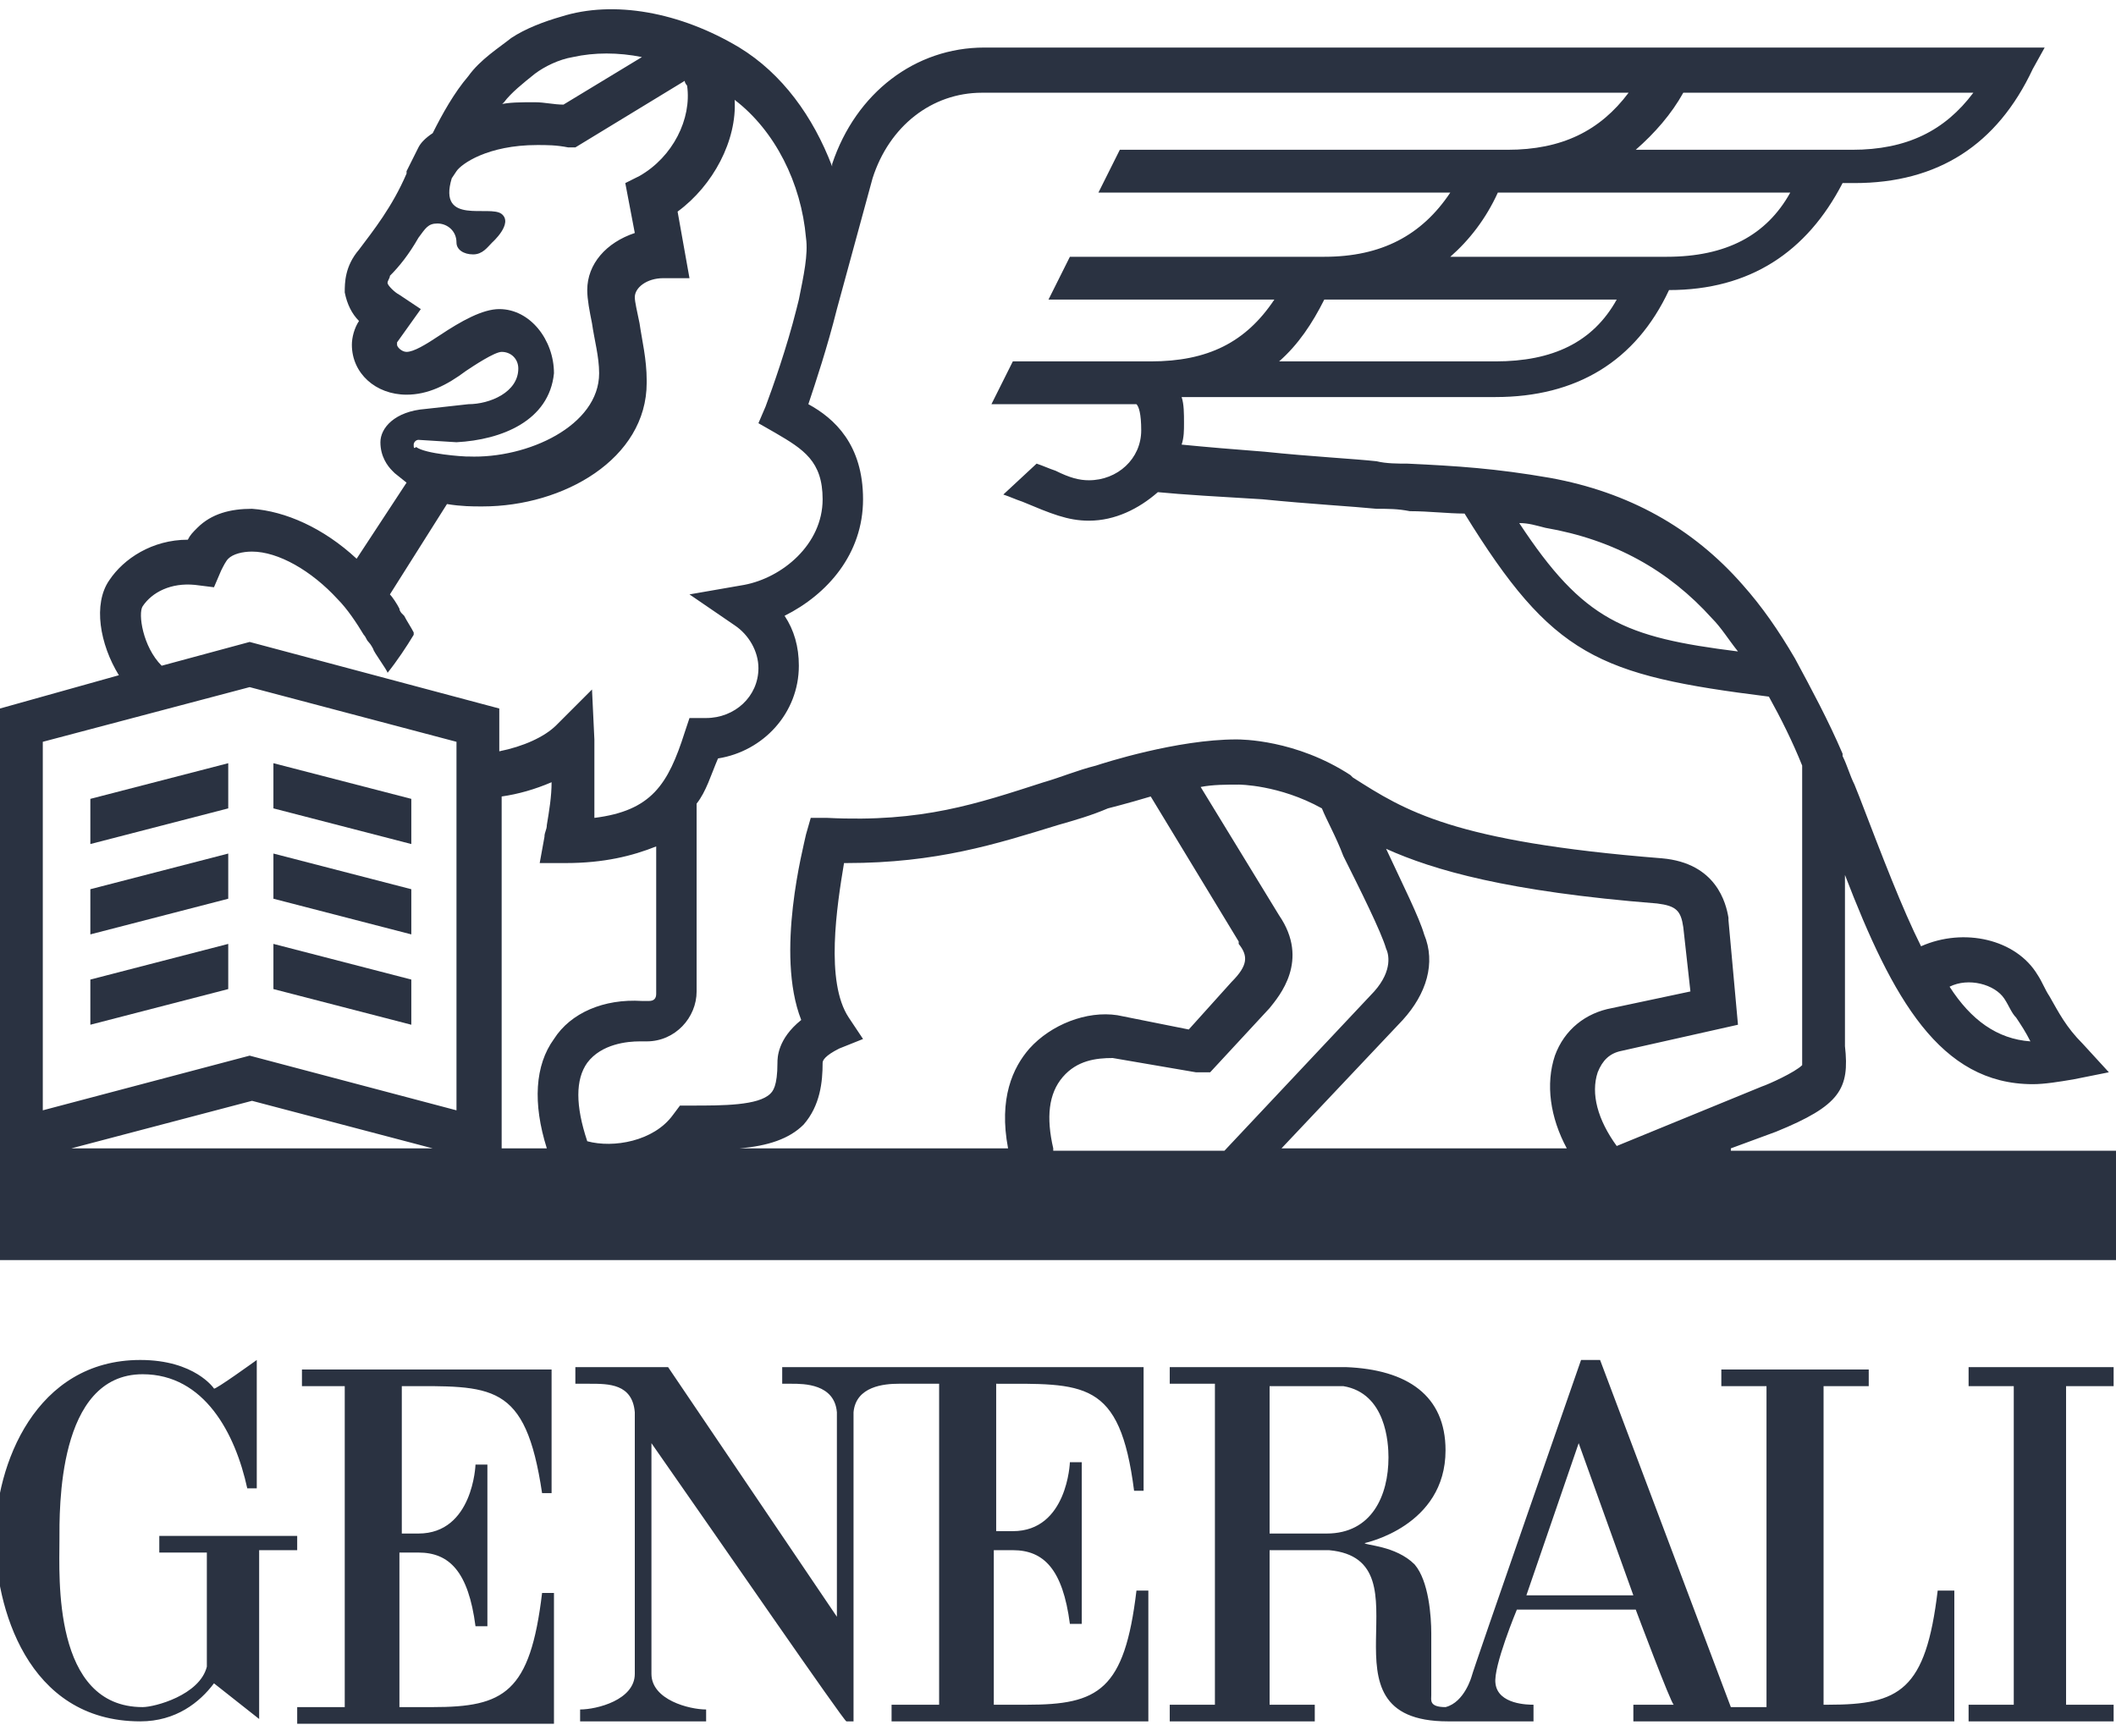 <svg width="89" height="73" viewBox="0 0 89 73" fill="none" xmlns="http://www.w3.org/2000/svg">
<g clip-path="url(#clip0_3200_4456)">
<path d="M16.9 64.4V58.3C20.7 58.3 22.1 58.1 22.8 62.8H23.2V57.6H12.7V58.3H14.5V71.8H12.5V72.5H23.3V67H22.8C22.3 71.2 21.2 71.8 18.2 71.8H16.8V65.3H17.6C18.9 65.3 19.7 66.1 20 68.4H20.5V61.6H20C20 61.6 19.9 64.5 17.6 64.5H16.9V64.4ZM12.6 64.6H6.7V65.3H8.7V70.1C8.4 71.3 6.5 71.8 6 71.8C2.2 71.8 2.5 66.3 2.5 64.8C2.5 63.5 2.4 57.8 6 57.8C8.6 57.8 9.9 60.3 10.4 62.6H10.8V57.2C10.8 57.2 9 58.5 9 58.4C9 58.4 8.2 57.2 5.9 57.2C1.5 57.2 -0.2 61.6 -0.2 64.7C-0.2 67.5 1.1 72.4 5.9 72.4C7.4 72.4 8.4 71.6 9 70.8L10.9 72.3V65.2H12.5V64.6H12.6ZM81.5 66.9C81 71.1 79.9 71.7 76.9 71.7H76.7V58.3H78.6V57.6H72.4V58.3H74.3V71.8H72.8L67.3 57.2H66.5C66.5 57.2 61.9 70.4 61.9 70.5C61.9 70.5 61.6 71.6 60.8 71.8C60.1 71.8 60.2 71.5 60.2 71.3V68.7C60.2 68 60.1 66.5 59.5 65.8C58.7 65 57.4 65 57.4 64.9C57.4 64.9 60.8 64.2 60.8 61C60.8 58.7 59.2 57.6 56.6 57.5H49.2V58.2H51.1V71.7H49.2V72.4H55.3V71.7H53.4V65.2H55.9C60.3 65.6 55.1 72.4 60.9 72.4H64.5V71.7C64.3 71.7 63 71.7 62.9 70.8C62.8 70.1 63.8 67.7 63.8 67.7H68.8C68.8 67.7 70.3 71.7 70.4 71.7H68.7V72.4H82.2V66.9H81.5ZM55.8 64.5H53.4V58.3H56.5C58.3 58.6 58.4 60.7 58.4 61.3C58.4 62.9 57.7 64.5 55.8 64.5ZM64.2 67.1L66.4 60.7L68.7 67.1H64.2ZM41.8 58.2C45.6 58.2 47.1 58 47.7 62.7H48.1V57.5H32.9V58.2H33.3C33.8 58.2 35.1 58.2 35.2 59.4V68L28.1 57.5H24.2V58.2H24.8C25.6 58.2 26.6 58.2 26.7 59.4V70.4C26.7 71.5 25.1 71.9 24.4 71.9V72.4H29.7V71.9C29 71.9 27.4 71.5 27.4 70.4V60.7C30.2 64.7 35.5 72.4 35.6 72.4H35.9V59.4C36 58.3 37.2 58.2 37.8 58.2H39.5V71.7H37.5V72.4H48.3V66.9H47.8C47.3 71.1 46.2 71.7 43.2 71.7H41.8V65.2H42.6C43.9 65.2 44.7 66 45 68.3H45.5V61.5H45C45 61.5 44.9 64.4 42.6 64.4H41.9V58.2H41.8ZM88.9 58.3V57.5H82.8V58.3H84.7V71.7H82.8V72.4H88.9V71.7H86.9V58.3H88.9ZM72.8 48.3L74.7 47.6C77.4 46.5 77.8 45.8 77.6 44V36.8C79.6 42 81.6 45.6 85.5 45.6C86 45.6 86.6 45.5 87.2 45.4L88.7 45.1L87.6 43.9C86.9 43.2 86.6 42.6 86.2 41.9C86 41.6 85.9 41.3 85.7 41C84.8 39.5 82.6 39 80.8 39.8C80 38.2 79.2 36.1 78.2 33.5L78 33C77.8 32.6 77.7 32.2 77.5 31.8V31.7C76.9 30.3 76.2 29 75.5 27.7C74.8 26.5 74.1 25.5 73.3 24.6C71.2 22.2 68.5 20.7 65.2 20.1C62.9 19.7 61.3 19.6 59.2 19.5C58.8 19.5 58.3 19.5 57.9 19.4C57 19.3 55.1 19.2 53.2 19C51.9 18.9 50.7 18.8 49.7 18.7C49.8 18.4 49.8 18.1 49.8 17.8C49.8 17.4 49.8 17 49.7 16.7H62.9C66.3 16.7 68.8 15.2 70.2 12.2C73.6 12.2 76 10.6 77.5 7.7H78C81.5 7.7 84 6.1 85.5 2.9L86 2H41.4C38.5 2 36 3.9 35 6.9V7C34.2 4.9 32.9 3.1 31.1 2C28.6 0.5 25.8 7.45058e-05 23.6 0.7C22.9 0.9 22.1 1.2 21.5 1.6C21 2 20.2 2.5 19.7 3.2C19.1 3.9 18.6 4.8 18.2 5.6C17.9 5.8 17.7 6 17.6 6.2L17.1 7.2V7.3C16.5 8.7 15.7 9.7 15.1 10.5C14.5 11.2 14.5 11.9 14.5 12.3C14.6 12.8 14.8 13.2 15.1 13.5C14.9 13.8 14.8 14.2 14.8 14.5C14.8 15.7 15.8 16.6 17.1 16.6C18 16.6 18.8 16.2 19.6 15.6C19.9 15.4 20.8 14.8 21.1 14.8C21.5 14.8 21.8 15.1 21.8 15.5C21.8 16.5 20.6 17 19.7 17L17.9 17.2C16.6 17.3 16 18 16 18.6C16 19.2 16.3 19.6 16.5 19.8L16.6 19.9L17.1 20.3L15 23.5C13.6 22.2 12 21.5 10.6 21.4C9.7 21.4 8.9 21.6 8.3 22.2C8.1 22.4 8 22.5 7.9 22.7C6.4 22.7 5.2 23.5 4.6 24.4C3.9 25.4 4.2 27.1 5 28.4L-0 29.8V53H89V48.4H72.8V48.3ZM84.3 42C84.5 42.3 84.6 42.6 84.8 42.8C85 43.1 85.2 43.4 85.4 43.8C84 43.7 82.9 42.9 82 41.5C82.8 41.1 83.9 41.4 84.3 42ZM65 22.2C67.9 22.7 70.2 24 72 26C72.4 26.4 72.7 26.9 73.1 27.4C68.3 26.8 66.6 26.1 63.9 22C64.3 22 64.6 22.1 65 22.2ZM62.9 15.2H53.8C54.6 14.5 55.2 13.6 55.7 12.6H68C67 14.4 65.3 15.2 62.9 15.2ZM70.1 10.8H61C61.8 10.1 62.5 9.2 63 8.1H75.3C74.3 9.9 72.6 10.8 70.1 10.8ZM70.8 3.9H83C81.8 5.5 80.2 6.3 77.9 6.3H68.8C69.6 5.6 70.3 4.8 70.8 3.9ZM21.2 4.3C21.5 3.9 22 3.5 22.5 3.1C22.9 2.8 23.5 2.5 24.1 2.4C25 2.2 26 2.2 27 2.4L23.7 4.4C23.3 4.4 22.9 4.3 22.5 4.3C21.9 4.3 21.4 4.3 21 4.4C21.1 4.4 21.1 4.4 21.2 4.3ZM17.4 18.7C17.4 18.6 17.5 18.5 17.6 18.5L19.2 18.6C21.1 18.5 23.1 17.7 23.3 15.7C23.3 14.3 22.3 13 21 13C20.3 13 19.4 13.5 18.5 14.1C17.9 14.5 17.4 14.8 17.1 14.8C16.9 14.8 16.7 14.6 16.7 14.5V14.4L17.7 13L16.8 12.4C16.6 12.3 16.3 12 16.3 11.9C16.3 11.8 16.4 11.7 16.4 11.6C16.8 11.2 17.2 10.7 17.6 10C17.9 9.6 18 9.4 18.4 9.4C18.8 9.4 19.2 9.7 19.2 10.2C19.2 10.5 19.5 10.7 19.9 10.7C20.3 10.7 20.5 10.4 20.7 10.2C20.7 10.2 21.6 9.4 21.1 9C20.6 8.6 18.4 9.5 19 7.5L19.2 7.2C19.4 6.9 20.5 6.1 22.6 6.1C23 6.1 23.4 6.1 23.9 6.2H24.2L28.8 3.4C28.8 3.5 28.9 3.6 28.9 3.6C29.1 5 28.3 6.6 26.9 7.4L26.3 7.7L26.7 9.8C25.5 10.2 24.7 11.1 24.7 12.2C24.7 12.6 24.8 13.1 24.9 13.6C25 14.3 25.2 15 25.2 15.7C25.2 17.9 22.2 19.3 19.7 19.2H19.6C19.5 19.2 17.9 19.1 17.5 18.8C17.4 18.9 17.4 18.8 17.4 18.7ZM6 25.5C6.4 24.9 7.2 24.5 8.2 24.6L9 24.7L9.3 24C9.4 23.8 9.5 23.6 9.6 23.5C9.8 23.3 10.2 23.2 10.6 23.2C11.7 23.2 13.1 24 14.2 25.2C14.6 25.6 15 26.2 15.3 26.7C15.4 26.8 15.4 26.9 15.5 27C15.6 27.1 15.7 27.3 15.7 27.3C15.7 27.4 16.3 28.2 16.3 28.3C16.7 27.8 17.1 27.2 17.4 26.7V26.6C17.3 26.4 17.1 26.1 17 25.9L16.9 25.8C16.9 25.8 16.8 25.7 16.8 25.6C16.7 25.4 16.5 25.1 16.4 25L18.8 21.2C19.4 21.3 19.9 21.3 20.2 21.3H20.3C23.7 21.3 27.2 19.3 27.2 16.1V16C27.2 15.1 27 14.3 26.9 13.6C26.8 13.1 26.7 12.7 26.7 12.5C26.7 12.1 27.2 11.7 27.9 11.7H29L28.5 8.9C30 7.8 31 5.9 30.9 4.2C32.6 5.5 33.7 7.7 33.9 10C34 10.7 33.8 11.6 33.6 12.6L33.5 13C33.1 14.6 32.5 16.3 32.2 17.1L31.9 17.8L32.6 18.2C33.8 18.9 34.6 19.4 34.6 21C34.6 22.9 32.9 24.3 31.3 24.6L29 25L30.9 26.3C31.5 26.7 31.9 27.4 31.9 28.1C31.9 29.3 30.9 30.2 29.7 30.2H29L28.8 30.8C28.1 33 27.4 34.1 25 34.4V31.1L24.9 29L23.4 30.5C22.9 31 22 31.4 21 31.6V29.8L10.5 27L6.8 28C6 27.2 5.8 25.8 6 25.5ZM3 48.3L10.6 46.3L18.2 48.3H3ZM19.2 46.7L10.5 44.4L1.8 46.7V31.2L10.5 28.9L19.2 31.2V46.7ZM23.3 43.7C22.5 44.8 22.4 46.4 23 48.3H21.1V33.5C21.8 33.4 22.5 33.2 23.2 32.9C23.2 33.5 23.1 34.1 23 34.7C23 34.9 22.9 35 22.9 35.2L22.7 36.3H23.8C25.4 36.3 26.6 36 27.6 35.6V41.8C27.6 42 27.5 42.1 27.3 42.1H27C25.4 42 24 42.6 23.3 43.7ZM43.3 44.1C42.6 44.9 42 46.2 42.4 48.3H31.1C32.3 48.2 33.2 47.9 33.8 47.3C34.5 46.5 34.6 45.5 34.6 44.7C34.6 44.6 34.7 44.4 35.3 44.1L36.3 43.7L35.7 42.8C34.7 41.3 35.2 38.1 35.5 36.3H35.6C39.4 36.3 41.9 35.5 44.5 34.7C45.2 34.5 45.9 34.3 46.6 34C46.6 34 47.4 33.8 48.4 33.5L52.1 39.6V39.7C52.5 40.2 52.5 40.6 51.8 41.3L50 43.3L47 42.7C45.7 42.5 44.2 43.1 43.3 44.1ZM44.3 48.3C44 47 44.1 46 44.7 45.3C45.3 44.6 46.1 44.5 46.8 44.5L50.3 45.1H50.9L53.4 42.4C53.8 41.9 55.1 40.4 53.8 38.5L50.5 33.1C51 33 51.6 33 52.1 33C52.1 33 53.8 33 55.6 34C55.8 34.5 56.2 35.2 56.5 36C57.2 37.4 58.1 39.2 58.3 39.9C58.4 40.1 58.6 40.8 57.8 41.7L51.5 48.4H44.3V48.3ZM65.9 48.3H53.9L59 42.9C60 41.8 60.4 40.5 59.9 39.3C59.7 38.6 59 37.2 58.3 35.7C60.3 36.6 63.4 37.5 69.7 38C70.5 38.1 70.7 38.3 70.8 39L71.1 41.7L67.8 42.4C66.7 42.6 65.8 43.3 65.4 44.4C65 45.6 65.2 47 65.9 48.3ZM67.2 45.1C67.4 44.6 67.7 44.3 68.2 44.2L73.1 43.1L72.7 38.7V38.6C72.6 38 72.2 36.3 69.9 36.1C61.1 35.4 59.1 34.1 56.9 32.7L56.8 32.6C54.5 31.1 52.2 31.1 52 31.1C49.5 31.1 46.4 32.1 46.1 32.2C45.3 32.4 44.6 32.7 43.9 32.9C41.1 33.8 38.8 34.6 34.8 34.4H34.1L33.9 35.1C33.8 35.6 32.6 40.1 33.7 42.9C32.7 43.7 32.7 44.5 32.7 44.7C32.7 45.7 32.5 45.9 32.4 46C31.9 46.5 30.4 46.5 29.1 46.5H28.6L28.3 46.9C27.5 48 25.8 48.3 24.7 48C24.2 46.5 24.2 45.4 24.7 44.7C25.3 43.9 26.4 43.8 26.9 43.8H27.2C28.4 43.8 29.3 42.8 29.3 41.7V33.8C29.7 33.3 29.9 32.6 30.2 31.9C32.1 31.6 33.6 30 33.6 28C33.6 27.2 33.4 26.5 33 25.9C34.8 25 36.3 23.3 36.3 21C36.3 18.7 35.1 17.6 34 17C34.3 16.1 34.8 14.6 35.2 13L36.7 7.5C37.4 5.3 39.2 3.9 41.3 3.9H68.5C67.3 5.5 65.7 6.3 63.4 6.3H47.1L46.2 8.1H61C59.8 9.9 58.1 10.8 55.7 10.8H45L44.1 12.6H53.6C52.4 14.4 50.8 15.2 48.4 15.2H42.6L41.7 17H47.8C47.9 17.1 48 17.4 48 18.1C48 19.3 47 20.2 45.8 20.2C45.4 20.2 45 20.1 44.4 19.8C44.1 19.7 43.9 19.6 43.6 19.5L42.2 20.8C42.5 20.9 42.7 21 43 21.1C44.2 21.6 44.9 21.9 45.8 21.9C46.9 21.9 47.9 21.4 48.7 20.7C49.7 20.8 51.4 20.9 53.1 21C55.1 21.2 56.9 21.3 57.9 21.4C58.4 21.4 58.8 21.4 59.3 21.5C60.1 21.5 60.9 21.6 61.6 21.6C65.3 27.6 67.2 28.4 74.4 29.3C74.9 30.2 75.4 31.2 75.8 32.2V44.8C75.5 45.1 74.4 45.6 74.1 45.7L68 48.2C67.2 47.1 66.9 46 67.2 45.1Z" fill="#2A3241"/>
<path d="M17.3 33.6L11.5 32.1V34L17.3 35.5V33.6ZM3.8 35.5L9.6 34V32.1L3.8 33.6V35.5ZM3.8 39.3L9.6 37.8V35.9L3.8 37.4V39.3ZM17.3 37.4L11.5 35.9V37.8L17.3 39.3V37.4ZM17.3 41.2L11.5 39.7V41.6L17.3 43.1V41.2ZM3.8 43.1L9.6 41.6V39.7L3.8 41.2V43.1Z" fill="#2A3241"/>
</g>
<defs>
<clipPath id="clip0_3200_4456">
<rect width="89" height="73" fill="white"/>
</clipPath>
</defs>
</svg>
